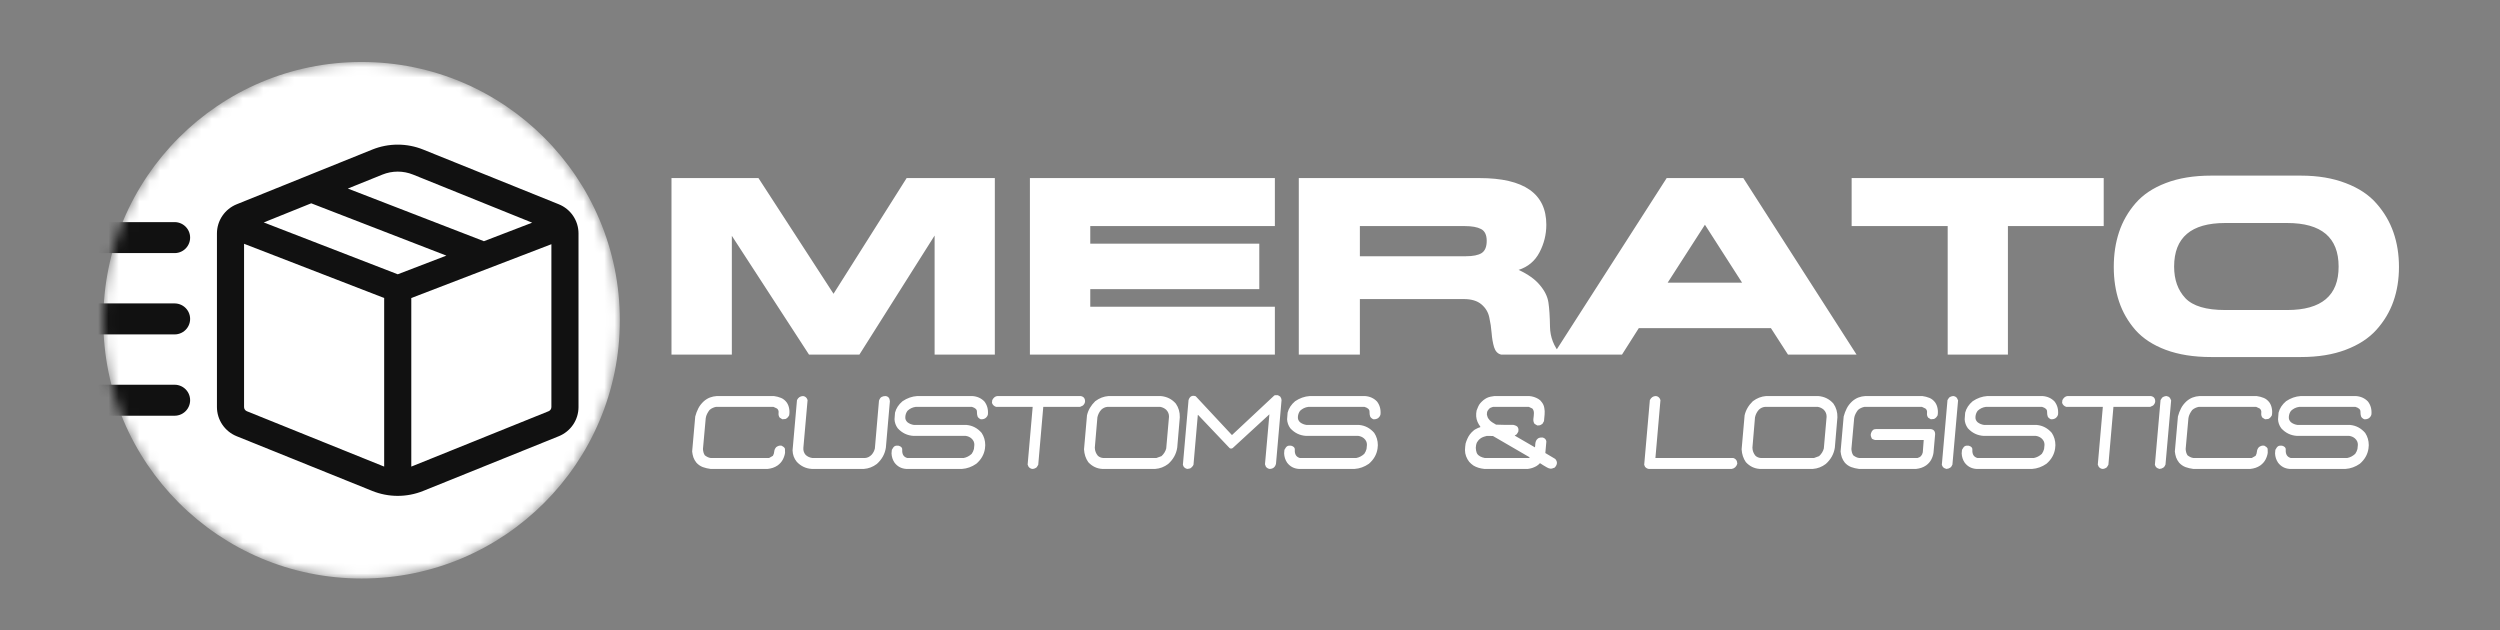 <?xml version="1.0" encoding="UTF-8"?> <svg xmlns="http://www.w3.org/2000/svg" width="242" height="61" viewBox="0 0 242 61" fill="none"><rect x="0" y="0" width="242" height="61" fill="#808080" stroke="none"/><path d="M70.842 34.323H65V17.238H73.419L80.685 28.438L87.762 17.238H96.3V34.323H90.47V22.802L83.191 34.323H78.311L70.842 22.826V34.323ZM123.408 21.885H105.538V23.588H121.899V27.985H105.538V29.689H123.408V34.323H99.695V17.238H123.408V21.885ZM125.723 34.323V17.238H143.213C147.527 17.238 149.684 18.743 149.684 21.754C149.684 22.699 149.463 23.592 149.02 24.434C148.584 25.268 147.911 25.832 147.001 26.126C147.911 26.547 148.596 27.036 149.055 27.592C149.522 28.14 149.799 28.7 149.886 29.271C149.973 29.843 150.025 30.63 150.04 31.631C150.057 32.631 150.405 33.529 151.086 34.323H145.303C144.978 34.244 144.753 34.005 144.626 33.608C144.507 33.203 144.428 32.746 144.389 32.238C144.349 31.722 144.274 31.217 144.163 30.725C144.06 30.225 143.807 29.804 143.403 29.462C142.999 29.121 142.433 28.95 141.705 28.95H131.636V34.323H125.723ZM131.636 21.885V24.804H141.895C142.592 24.804 143.102 24.701 143.427 24.494C143.752 24.279 143.914 23.886 143.914 23.314C143.914 22.743 143.732 22.361 143.368 22.171C143.003 21.98 142.481 21.885 141.8 21.885H131.636ZM168.754 17.238L179.713 34.323H173.076L171.425 31.762H158.637L157.011 34.323H150.373L161.333 17.238H168.754ZM165.037 21.754L161.428 27.365H168.635L165.037 21.754ZM203.639 21.885H194.366V34.323H188.536V21.885H179.239V17.238H203.639V21.885ZM205.124 29.188C204.783 28.171 204.613 27.055 204.613 25.84C204.613 24.617 204.783 23.493 205.124 22.469C205.464 21.444 205.994 20.515 206.715 19.681C207.443 18.839 208.424 18.183 209.659 17.715C210.902 17.238 212.359 17 214.029 17H222.732C224.371 17 225.815 17.242 227.066 17.727C228.325 18.203 229.318 18.863 230.047 19.704C230.783 20.538 231.329 21.468 231.685 22.492C232.042 23.517 232.22 24.633 232.22 25.84C232.22 27.04 232.042 28.148 231.685 29.164C231.329 30.181 230.779 31.102 230.035 31.928C229.299 32.746 228.309 33.39 227.066 33.858C225.832 34.327 224.387 34.561 222.732 34.561H214.029C212.359 34.561 210.902 34.331 209.659 33.87C208.424 33.41 207.443 32.77 206.715 31.952C205.994 31.126 205.464 30.205 205.124 29.188ZM210.455 25.805C210.455 27.075 210.819 28.096 211.547 28.866C212.276 29.629 213.558 30.01 215.394 30.01H221.403C224.727 30.01 226.386 28.608 226.378 25.805C226.378 22.993 224.719 21.587 221.403 21.587H215.394C212.101 21.587 210.455 22.993 210.455 25.805Z" fill="white"></path><path d="M68.783 45.392C68.517 45.359 68.265 45.299 68.026 45.213C67.787 45.119 67.581 44.976 67.408 44.783C67.282 44.623 67.186 44.453 67.12 44.273C67.06 44.087 67.02 43.897 67 43.704L67.299 40.316C67.372 40.037 67.471 39.773 67.598 39.527C67.724 39.28 67.903 39.05 68.135 38.837C68.321 38.677 68.517 38.558 68.723 38.478C68.935 38.398 69.158 38.351 69.39 38.338H74.917C75.163 38.371 75.392 38.431 75.605 38.518C75.817 38.604 76.003 38.754 76.162 38.967C76.281 39.147 76.358 39.344 76.391 39.557C76.431 39.764 76.431 39.98 76.391 40.206C76.351 40.279 76.302 40.349 76.242 40.416C76.182 40.476 76.116 40.523 76.043 40.556L75.734 40.586L75.475 40.426C75.382 40.3 75.345 40.15 75.365 39.976C75.392 39.797 75.342 39.653 75.216 39.547L74.877 39.387H69.3C69.195 39.407 69.091 39.44 68.992 39.487C68.892 39.527 68.789 39.593 68.683 39.687C68.59 39.807 68.51 39.933 68.444 40.067C68.378 40.2 68.334 40.336 68.315 40.476L68.046 43.464C68.052 43.57 68.069 43.677 68.096 43.784C68.122 43.884 68.165 43.98 68.225 44.073C68.311 44.14 68.401 44.197 68.494 44.243C68.587 44.29 68.687 44.32 68.793 44.333H74.449L74.818 44.123C74.891 43.997 74.934 43.857 74.947 43.704C74.96 43.544 75.027 43.401 75.146 43.274C75.226 43.221 75.306 43.181 75.385 43.154C75.465 43.128 75.558 43.124 75.664 43.144C75.73 43.178 75.794 43.217 75.853 43.264C75.913 43.311 75.956 43.367 75.983 43.434L75.993 43.834C75.96 44.06 75.886 44.28 75.774 44.493C75.661 44.706 75.495 44.893 75.276 45.053C75.13 45.153 74.977 45.229 74.818 45.283C74.659 45.336 74.489 45.372 74.31 45.392H68.783ZM78.592 45.392C78.014 45.359 77.526 45.129 77.128 44.703C76.869 44.39 76.733 44.02 76.72 43.594L77.148 38.727C77.267 38.481 77.46 38.351 77.726 38.338C77.885 38.351 78.011 38.428 78.104 38.568L78.174 38.727L77.765 43.354C77.746 43.62 77.822 43.85 77.994 44.043C78.174 44.203 78.386 44.3 78.632 44.333H83.741C83.973 44.32 84.186 44.213 84.378 44.014C84.531 43.84 84.633 43.64 84.687 43.414L85.085 38.788C85.152 38.601 85.234 38.481 85.334 38.428C85.44 38.368 85.567 38.338 85.712 38.338C85.978 38.364 86.121 38.531 86.141 38.837L85.752 43.334C85.659 43.947 85.367 44.473 84.876 44.913C84.497 45.199 84.079 45.359 83.621 45.392H78.592ZM87.724 45.392C87.246 45.359 86.868 45.156 86.589 44.783C86.409 44.516 86.313 44.217 86.3 43.884L86.33 43.544C86.423 43.364 86.513 43.247 86.599 43.194C86.685 43.141 86.815 43.124 86.987 43.144C87.239 43.217 87.356 43.351 87.336 43.544C87.323 43.737 87.352 43.904 87.425 44.043C87.505 44.184 87.635 44.28 87.814 44.333H93.291C93.57 44.28 93.826 44.147 94.058 43.934C94.157 43.794 94.231 43.637 94.277 43.464L94.317 43.064C94.324 42.818 94.227 42.608 94.028 42.434C93.882 42.308 93.703 42.228 93.49 42.195H88.441C87.83 42.161 87.316 41.915 86.898 41.455C86.705 41.189 86.602 40.899 86.589 40.586L86.638 39.947C86.745 39.527 86.987 39.157 87.366 38.837C87.81 38.538 88.282 38.371 88.78 38.338H94.127C94.599 38.371 94.987 38.547 95.293 38.867C95.558 39.214 95.671 39.627 95.631 40.106C95.605 40.246 95.525 40.37 95.392 40.476C95.26 40.563 95.107 40.599 94.934 40.586C94.768 40.506 94.665 40.413 94.626 40.306C94.586 40.2 94.566 40.047 94.566 39.847C94.572 39.64 94.413 39.487 94.088 39.387H88.631C88.332 39.427 88.069 39.553 87.844 39.767C87.718 39.94 87.648 40.133 87.635 40.346C87.615 40.553 87.684 40.729 87.844 40.876C88.023 41.016 88.235 41.102 88.481 41.136H93.57C94.141 41.189 94.626 41.446 95.024 41.905C95.256 42.258 95.372 42.654 95.372 43.094L95.343 43.434C95.256 44 94.978 44.486 94.506 44.893C94.075 45.193 93.613 45.359 93.122 45.392H87.724ZM99.924 45.392C99.778 45.372 99.658 45.302 99.565 45.183L99.475 44.973L99.963 39.387H96.428C96.229 39.327 96.093 39.197 96.02 38.997L96.05 38.727C96.182 38.481 96.348 38.351 96.547 38.338H104.614C104.906 38.391 105.046 38.574 105.032 38.888C105.012 39.027 104.943 39.15 104.823 39.257L104.545 39.387H100.989L100.501 44.993L100.352 45.233C100.219 45.339 100.076 45.392 99.924 45.392ZM106.695 45.392C106.164 45.359 105.713 45.139 105.341 44.733C105.096 44.38 104.959 43.967 104.933 43.494L105.221 40.206C105.334 39.7 105.6 39.244 106.018 38.837C106.417 38.538 106.845 38.371 107.303 38.338H112.362C112.96 38.391 113.448 38.638 113.826 39.077C114.092 39.464 114.218 39.903 114.205 40.396L113.955 43.334C113.862 43.947 113.57 44.473 113.079 44.913C112.701 45.199 112.282 45.359 111.824 45.392H106.695ZM112.432 44.154C112.664 43.94 112.817 43.694 112.89 43.414L113.159 40.346C113.166 40.08 113.073 39.85 112.88 39.657C112.72 39.517 112.535 39.427 112.322 39.387H107.183C106.971 39.407 106.779 39.497 106.606 39.657C106.413 39.87 106.287 40.117 106.228 40.396L105.978 43.334C105.985 43.634 106.085 43.897 106.277 44.123C106.423 44.25 106.593 44.32 106.785 44.333H111.944L112.432 44.154ZM114.941 45.392C114.802 45.372 114.682 45.302 114.583 45.183L114.503 44.993L115.051 38.727C115.171 38.361 115.403 38.238 115.748 38.358L119.254 42.115L123.357 38.278L123.436 38.258H123.705L123.924 38.388C124.004 38.494 124.047 38.608 124.054 38.727L123.516 44.893C123.436 45.219 123.23 45.386 122.898 45.392C122.759 45.372 122.64 45.302 122.54 45.183L122.45 44.943L122.878 40.106L119.323 43.374C119.224 43.434 119.127 43.437 119.034 43.384L115.967 40.156L115.947 40.186L115.529 44.993C115.462 45.133 115.356 45.249 115.21 45.343L114.941 45.392ZM125.727 45.392C125.249 45.359 124.87 45.156 124.591 44.783C124.412 44.516 124.316 44.217 124.303 43.884L124.332 43.544C124.425 43.364 124.515 43.247 124.601 43.194C124.688 43.141 124.817 43.124 124.99 43.144C125.242 43.217 125.358 43.351 125.338 43.544C125.325 43.737 125.355 43.904 125.428 44.043C125.508 44.184 125.637 44.28 125.816 44.333H131.294C131.572 44.28 131.828 44.147 132.06 43.934C132.16 43.794 132.233 43.637 132.28 43.464L132.319 43.064C132.326 42.818 132.23 42.608 132.031 42.434C131.885 42.308 131.705 42.228 131.493 42.195H126.444C125.833 42.161 125.318 41.915 124.9 41.455C124.707 41.189 124.605 40.899 124.591 40.586L124.641 39.947C124.747 39.527 124.99 39.157 125.368 38.837C125.813 38.538 126.285 38.371 126.782 38.338H132.13C132.602 38.371 132.99 38.547 133.295 38.867C133.561 39.214 133.674 39.627 133.634 40.106C133.607 40.246 133.528 40.37 133.395 40.476C133.262 40.563 133.11 40.599 132.937 40.586C132.771 40.506 132.668 40.413 132.628 40.306C132.588 40.2 132.568 40.047 132.568 39.847C132.575 39.64 132.416 39.487 132.09 39.387H126.633C126.334 39.427 126.072 39.553 125.846 39.767C125.72 39.94 125.65 40.133 125.637 40.346C125.617 40.553 125.687 40.729 125.846 40.876C126.025 41.016 126.238 41.102 126.483 41.136H131.572C132.144 41.189 132.628 41.446 133.026 41.905C133.259 42.258 133.375 42.654 133.375 43.094L133.345 43.434C133.259 44 132.98 44.486 132.509 44.893C132.077 45.193 131.616 45.359 131.124 45.392H125.727ZM143.682 45.392C143.49 45.372 143.304 45.336 143.125 45.283C142.945 45.229 142.779 45.156 142.627 45.063C142.48 44.963 142.344 44.843 142.218 44.703C142.092 44.543 141.993 44.367 141.92 44.173C141.847 43.98 141.81 43.781 141.81 43.574C141.816 43.361 141.836 43.148 141.87 42.934C141.916 42.775 141.973 42.621 142.039 42.475C142.106 42.322 142.188 42.178 142.288 42.045C142.388 41.912 142.51 41.785 142.657 41.665C142.716 41.612 142.782 41.569 142.856 41.535C142.929 41.495 143.002 41.459 143.075 41.425C143.154 41.392 143.227 41.366 143.294 41.346V41.296C143.188 41.156 143.098 41.002 143.025 40.836C142.952 40.669 142.909 40.493 142.895 40.306C142.882 40.12 142.895 39.93 142.935 39.737C142.982 39.61 143.032 39.487 143.085 39.367C143.138 39.24 143.208 39.127 143.294 39.027C143.387 38.92 143.49 38.821 143.603 38.727C143.716 38.641 143.825 38.571 143.931 38.518C144.044 38.464 144.163 38.424 144.29 38.398C144.416 38.371 144.539 38.351 144.658 38.338H148.034C148.194 38.351 148.346 38.381 148.492 38.428C148.638 38.474 148.778 38.538 148.911 38.617C149.043 38.691 149.156 38.797 149.249 38.938C149.375 39.097 149.455 39.28 149.488 39.487C149.528 39.687 149.538 39.897 149.518 40.117C149.498 40.336 149.478 40.553 149.458 40.766L149.309 41.026C149.249 41.066 149.196 41.099 149.149 41.126C149.103 41.152 149.053 41.169 149 41.176C148.947 41.182 148.884 41.186 148.811 41.186L148.542 41.026C148.449 40.886 148.412 40.726 148.432 40.546C148.459 40.36 148.476 40.18 148.482 40.006C148.489 39.827 148.439 39.673 148.333 39.547L147.994 39.387H144.519C144.466 39.407 144.409 39.427 144.349 39.447C144.296 39.46 144.247 39.487 144.2 39.527C144.154 39.56 144.114 39.603 144.081 39.657C144.034 39.71 144.001 39.76 143.981 39.807C143.961 39.847 143.948 39.9 143.941 39.967C143.934 40.026 143.931 40.083 143.931 40.136C143.951 40.223 143.974 40.306 144.001 40.386C144.034 40.466 144.104 40.566 144.21 40.686C144.323 40.806 144.526 40.946 144.817 41.105C145.309 41.126 145.863 41.132 146.481 41.126C146.72 41.179 146.865 41.255 146.919 41.355C146.972 41.455 146.995 41.539 146.989 41.605C146.982 41.665 146.975 41.728 146.969 41.795L146.819 42.035L146.62 42.165L148.582 43.304C148.602 43.217 148.612 43.121 148.612 43.014C148.618 42.908 148.638 42.808 148.672 42.714C148.705 42.614 148.768 42.528 148.861 42.455C148.901 42.421 148.947 42.398 149 42.385C149.053 42.365 149.11 42.355 149.169 42.355C149.236 42.355 149.296 42.355 149.349 42.355C149.555 42.421 149.668 42.551 149.687 42.744L149.588 43.854L150.544 44.423C150.783 44.69 150.766 44.969 150.494 45.263C150.301 45.349 150.155 45.383 150.056 45.362C149.956 45.349 149.85 45.309 149.737 45.242C149.631 45.169 149.518 45.103 149.398 45.043C149.279 44.976 149.169 44.906 149.07 44.833C148.957 44.959 148.834 45.059 148.701 45.133C148.575 45.199 148.446 45.256 148.313 45.302C148.18 45.343 148.041 45.372 147.895 45.392H143.682ZM148.094 44.283L144.519 42.205L143.931 42.195C143.838 42.215 143.742 42.241 143.642 42.275C143.543 42.308 143.45 42.352 143.363 42.405C143.284 42.458 143.208 42.521 143.134 42.595C143.075 42.661 143.022 42.734 142.975 42.814C142.935 42.894 142.905 42.984 142.886 43.084C142.872 43.178 142.862 43.267 142.856 43.354C142.862 43.447 142.872 43.534 142.886 43.614C142.899 43.687 142.919 43.76 142.945 43.834C142.972 43.9 143.018 43.97 143.085 44.043C143.151 44.097 143.217 44.143 143.284 44.184C143.357 44.217 143.427 44.246 143.493 44.273C143.559 44.3 143.636 44.32 143.722 44.333H147.985L148.094 44.283ZM159.596 45.392C159.457 45.372 159.337 45.302 159.238 45.183L159.158 44.993L159.706 38.727C159.839 38.468 160.031 38.338 160.283 38.338C160.443 38.351 160.569 38.428 160.662 38.568L160.732 38.727L160.244 44.333H167.772C168.031 44.407 168.164 44.593 168.171 44.893C168.078 45.179 167.898 45.346 167.633 45.392H159.596ZM170.352 45.392C169.821 45.359 169.369 45.139 168.997 44.733C168.752 44.38 168.616 43.967 168.589 43.494L168.878 40.206C168.991 39.7 169.256 39.244 169.674 38.837C170.073 38.538 170.501 38.371 170.959 38.338H176.018C176.616 38.391 177.104 38.638 177.482 39.077C177.748 39.464 177.874 39.903 177.861 40.396L177.612 43.334C177.519 43.947 177.226 44.473 176.735 44.913C176.357 45.199 175.938 45.359 175.48 45.392H170.352ZM176.088 44.154C176.32 43.94 176.473 43.694 176.546 43.414L176.815 40.346C176.821 40.08 176.729 39.85 176.536 39.657C176.377 39.517 176.191 39.427 175.978 39.387H170.84C170.627 39.407 170.435 39.497 170.262 39.657C170.07 39.87 169.943 40.117 169.884 40.396L169.635 43.334C169.641 43.634 169.741 43.897 169.934 44.123C170.079 44.25 170.249 44.32 170.441 44.333H175.6L176.088 44.154ZM179.952 45.392C179.687 45.359 179.434 45.299 179.195 45.213C178.956 45.119 178.75 44.976 178.578 44.783C178.451 44.623 178.355 44.453 178.289 44.273C178.229 44.087 178.189 43.897 178.169 43.704L178.468 40.316C178.541 40.037 178.641 39.773 178.767 39.527C178.893 39.28 179.072 39.05 179.304 38.837C179.49 38.677 179.687 38.558 179.892 38.478C180.105 38.398 180.327 38.351 180.559 38.338H186.086C186.332 38.371 186.561 38.431 186.774 38.518C186.986 38.604 187.172 38.754 187.331 38.967C187.451 39.147 187.527 39.344 187.56 39.557C187.6 39.764 187.6 39.98 187.56 40.206C187.52 40.279 187.471 40.349 187.411 40.416C187.351 40.476 187.285 40.523 187.212 40.556L186.903 40.586L186.644 40.426C186.551 40.3 186.515 40.15 186.535 39.976C186.561 39.797 186.512 39.653 186.385 39.547L186.047 39.387H180.47C180.363 39.407 180.261 39.44 180.161 39.487C180.061 39.527 179.959 39.593 179.852 39.687C179.759 39.807 179.68 39.933 179.613 40.067C179.547 40.2 179.504 40.336 179.484 40.476L179.215 43.464C179.222 43.57 179.238 43.677 179.265 43.784C179.291 43.884 179.334 43.98 179.394 44.073C179.481 44.14 179.57 44.197 179.663 44.243C179.756 44.29 179.856 44.32 179.962 44.333H185.618C185.897 44.26 186.066 44.077 186.126 43.784L186.216 42.595H181.506C181.32 42.548 181.21 42.491 181.177 42.425C181.144 42.358 181.117 42.285 181.097 42.205C181.077 42.125 181.084 42.032 181.117 41.925C181.203 41.658 181.363 41.529 181.595 41.535H186.893C187.179 41.569 187.321 41.735 187.321 42.035L187.162 43.834C187.129 44.06 187.056 44.28 186.943 44.493C186.83 44.706 186.664 44.893 186.445 45.053C186.299 45.153 186.146 45.229 185.987 45.283C185.827 45.336 185.658 45.372 185.479 45.392H179.952ZM188.407 45.392C188.34 45.372 188.274 45.346 188.207 45.313C188.141 45.279 188.085 45.226 188.038 45.153L187.969 44.993L188.517 38.727L188.666 38.498C188.726 38.444 188.795 38.404 188.875 38.378C188.955 38.351 189.028 38.338 189.094 38.338C189.167 38.351 189.23 38.371 189.283 38.398C189.343 38.424 189.396 38.474 189.443 38.547L189.542 38.758L188.994 44.973C188.901 45.233 188.706 45.372 188.407 45.392ZM191.315 45.392C190.837 45.359 190.458 45.156 190.18 44.783C190 44.516 189.904 44.217 189.891 43.884L189.921 43.544C190.014 43.364 190.103 43.247 190.189 43.194C190.276 43.141 190.405 43.124 190.578 43.144C190.83 43.217 190.946 43.351 190.926 43.544C190.913 43.737 190.943 43.904 191.016 44.043C191.096 44.184 191.225 44.28 191.404 44.333H196.882C197.161 44.28 197.416 44.147 197.649 43.934C197.748 43.794 197.821 43.637 197.867 43.464L197.908 43.064C197.914 42.818 197.818 42.608 197.619 42.434C197.473 42.308 197.293 42.228 197.081 42.195H192.032C191.421 42.161 190.906 41.915 190.488 41.455C190.296 41.189 190.193 40.899 190.18 40.586L190.229 39.947C190.336 39.527 190.578 39.157 190.956 38.837C191.401 38.538 191.872 38.371 192.371 38.338H197.718C198.189 38.371 198.578 38.547 198.883 38.867C199.149 39.214 199.262 39.627 199.222 40.106C199.196 40.246 199.116 40.37 198.983 40.476C198.85 40.563 198.697 40.599 198.525 40.586C198.359 40.506 198.256 40.413 198.216 40.306C198.176 40.2 198.157 40.047 198.157 39.847C198.163 39.64 198.004 39.487 197.678 39.387H192.221C191.922 39.427 191.66 39.553 191.434 39.767C191.308 39.94 191.239 40.133 191.225 40.346C191.205 40.553 191.275 40.729 191.434 40.876C191.614 41.016 191.826 41.102 192.072 41.136H197.161C197.731 41.189 198.216 41.446 198.615 41.905C198.847 42.258 198.963 42.654 198.963 43.094L198.933 43.434C198.847 44 198.568 44.486 198.097 44.893C197.665 45.193 197.204 45.359 196.712 45.392H191.315ZM203.514 45.392C203.368 45.372 203.249 45.302 203.156 45.183L203.066 44.973L203.554 39.387H200.019C199.82 39.327 199.683 39.197 199.611 38.997L199.64 38.727C199.773 38.481 199.939 38.351 200.138 38.338H208.205C208.497 38.391 208.636 38.574 208.623 38.888C208.603 39.027 208.534 39.15 208.414 39.257L208.135 39.387H204.58L204.092 44.993L203.943 45.233C203.81 45.339 203.667 45.392 203.514 45.392ZM209.031 45.392C208.965 45.372 208.899 45.346 208.832 45.313C208.766 45.279 208.709 45.226 208.663 45.153L208.593 44.993L209.141 38.727L209.29 38.498C209.35 38.444 209.42 38.404 209.5 38.378C209.579 38.351 209.652 38.338 209.718 38.338C209.791 38.351 209.855 38.371 209.908 38.398C209.968 38.424 210.02 38.474 210.067 38.547L210.167 38.758L209.619 44.973C209.526 45.233 209.33 45.372 209.031 45.392ZM212.308 45.392C212.042 45.359 211.79 45.299 211.551 45.213C211.312 45.119 211.106 44.976 210.934 44.783C210.807 44.623 210.711 44.453 210.645 44.273C210.585 44.087 210.545 43.897 210.525 43.704L210.824 40.316C210.897 40.037 210.997 39.773 211.123 39.527C211.249 39.28 211.428 39.05 211.66 38.837C211.846 38.677 212.042 38.558 212.248 38.478C212.46 38.398 212.683 38.351 212.915 38.338H218.442C218.688 38.371 218.917 38.431 219.129 38.518C219.342 38.604 219.528 38.754 219.687 38.967C219.807 39.147 219.883 39.344 219.916 39.557C219.956 39.764 219.956 39.98 219.916 40.206C219.877 40.279 219.827 40.349 219.767 40.416C219.707 40.476 219.641 40.523 219.568 40.556L219.259 40.586L219 40.426C218.907 40.3 218.87 40.15 218.891 39.976C218.917 39.797 218.867 39.653 218.741 39.547L218.403 39.387H212.826C212.719 39.407 212.617 39.44 212.517 39.487C212.417 39.527 212.315 39.593 212.208 39.687C212.115 39.807 212.036 39.933 211.969 40.067C211.903 40.2 211.86 40.336 211.84 40.476L211.571 43.464C211.578 43.57 211.594 43.677 211.621 43.784C211.647 43.884 211.691 43.98 211.75 44.073C211.836 44.14 211.926 44.197 212.019 44.243C212.112 44.29 212.211 44.32 212.318 44.333H217.974L218.343 44.123C218.416 43.997 218.459 43.857 218.472 43.704C218.485 43.544 218.552 43.401 218.671 43.274C218.751 43.221 218.831 43.181 218.91 43.154C218.99 43.128 219.083 43.124 219.189 43.144C219.256 43.178 219.319 43.217 219.378 43.264C219.438 43.311 219.481 43.367 219.508 43.434L219.518 43.834C219.485 44.06 219.412 44.28 219.299 44.493C219.186 44.706 219.02 44.893 218.801 45.053C218.655 45.153 218.502 45.229 218.343 45.283C218.183 45.336 218.014 45.372 217.835 45.392H212.308ZM221.649 45.392C221.171 45.359 220.793 45.156 220.514 44.783C220.335 44.516 220.238 44.217 220.225 43.884L220.255 43.544C220.348 43.364 220.437 43.247 220.524 43.194C220.61 43.141 220.739 43.124 220.912 43.144C221.164 43.217 221.281 43.351 221.261 43.544C221.247 43.737 221.277 43.904 221.35 44.043C221.43 44.184 221.56 44.28 221.739 44.333H227.216C227.495 44.28 227.75 44.147 227.983 43.934C228.082 43.794 228.156 43.637 228.202 43.464L228.242 43.064C228.248 42.818 228.152 42.608 227.953 42.434C227.807 42.308 227.628 42.228 227.415 42.195H222.366C221.755 42.161 221.241 41.915 220.823 41.455C220.63 41.189 220.527 40.899 220.514 40.586L220.564 39.947C220.67 39.527 220.912 39.157 221.291 38.837C221.735 38.538 222.207 38.371 222.705 38.338H228.052C228.524 38.371 228.912 38.547 229.218 38.867C229.483 39.214 229.596 39.627 229.556 40.106C229.53 40.246 229.45 40.37 229.317 40.476C229.184 40.563 229.032 40.599 228.859 40.586C228.693 40.506 228.59 40.413 228.55 40.306C228.51 40.2 228.491 40.047 228.491 39.847C228.497 39.64 228.338 39.487 228.013 39.387H222.555C222.257 39.427 221.994 39.553 221.769 39.767C221.642 39.94 221.572 40.133 221.56 40.346C221.54 40.553 221.609 40.729 221.769 40.876C221.948 41.016 222.16 41.102 222.406 41.136H227.495C228.066 41.189 228.55 41.446 228.949 41.905C229.181 42.258 229.297 42.654 229.297 43.094L229.267 43.434C229.181 44 228.902 44.486 228.431 44.893C227.999 45.193 227.538 45.359 227.047 45.392H221.649Z" fill="white"></path><mask id="mask0_121_122" style="mask-type:alpha" maskUnits="userSpaceOnUse" x="10" y="6" width="50" height="50"><path d="M35 56C48.807 56 60 44.807 60 31C60 17.193 48.807 6 35 6C21.193 6 10 17.193 10 31C10 44.807 21.193 56 35 56Z" fill="white"></path></mask><g mask="url(#mask0_121_122)"><path d="M35 56C48.807 56 60 44.807 60 31C60 17.193 48.807 6 35 6C21.193 6 10 17.193 10 31C10 44.807 21.193 56 35 56Z" fill="white"></path><path d="M36.034 14.479C37.616 13.841 39.385 13.841 40.966 14.479L54.087 19.772C54.653 20 55.137 20.39 55.477 20.893C55.818 21.397 56 21.99 56 22.596V39.405C56 40.012 55.818 40.604 55.477 41.107C55.136 41.61 54.652 42 54.087 42.228L40.966 47.522C39.385 48.16 37.616 48.16 36.034 47.522L22.913 42.228C22.348 42 21.864 41.609 21.523 41.106C21.182 40.603 21 40.01 21 39.403V22.598C21 21.991 21.182 21.398 21.523 20.895C21.864 20.392 22.348 20.002 22.913 19.774L36.034 14.479ZM39.979 16.899C39.03 16.517 37.97 16.517 37.021 16.899L33.67 18.252L46.843 23.349L51.513 21.555L39.979 16.899ZM43.209 24.744L30.126 19.68L25.532 21.532L38.502 26.551L43.209 24.744ZM23.625 39.405C23.625 39.492 23.651 39.576 23.7 39.648C23.749 39.719 23.817 39.775 23.898 39.807L37.021 45.101C37.076 45.124 37.132 45.145 37.188 45.164V28.846L23.625 23.598V39.405ZM39.979 45.101L53.102 39.807C53.183 39.775 53.252 39.719 53.301 39.647C53.349 39.575 53.375 39.49 53.375 39.403V23.639L39.813 28.849V45.165L39.979 45.101Z" fill="#111111"></path><path d="M3.176 23H16.904" stroke="#111111" stroke-width="3" stroke-linecap="round"></path><path d="M3.176 30.871H16.904" stroke="#111111" stroke-width="3" stroke-linecap="round"></path><path d="M3.176 38.742H16.904" stroke="#111111" stroke-width="3" stroke-linecap="round"></path></g></svg> 